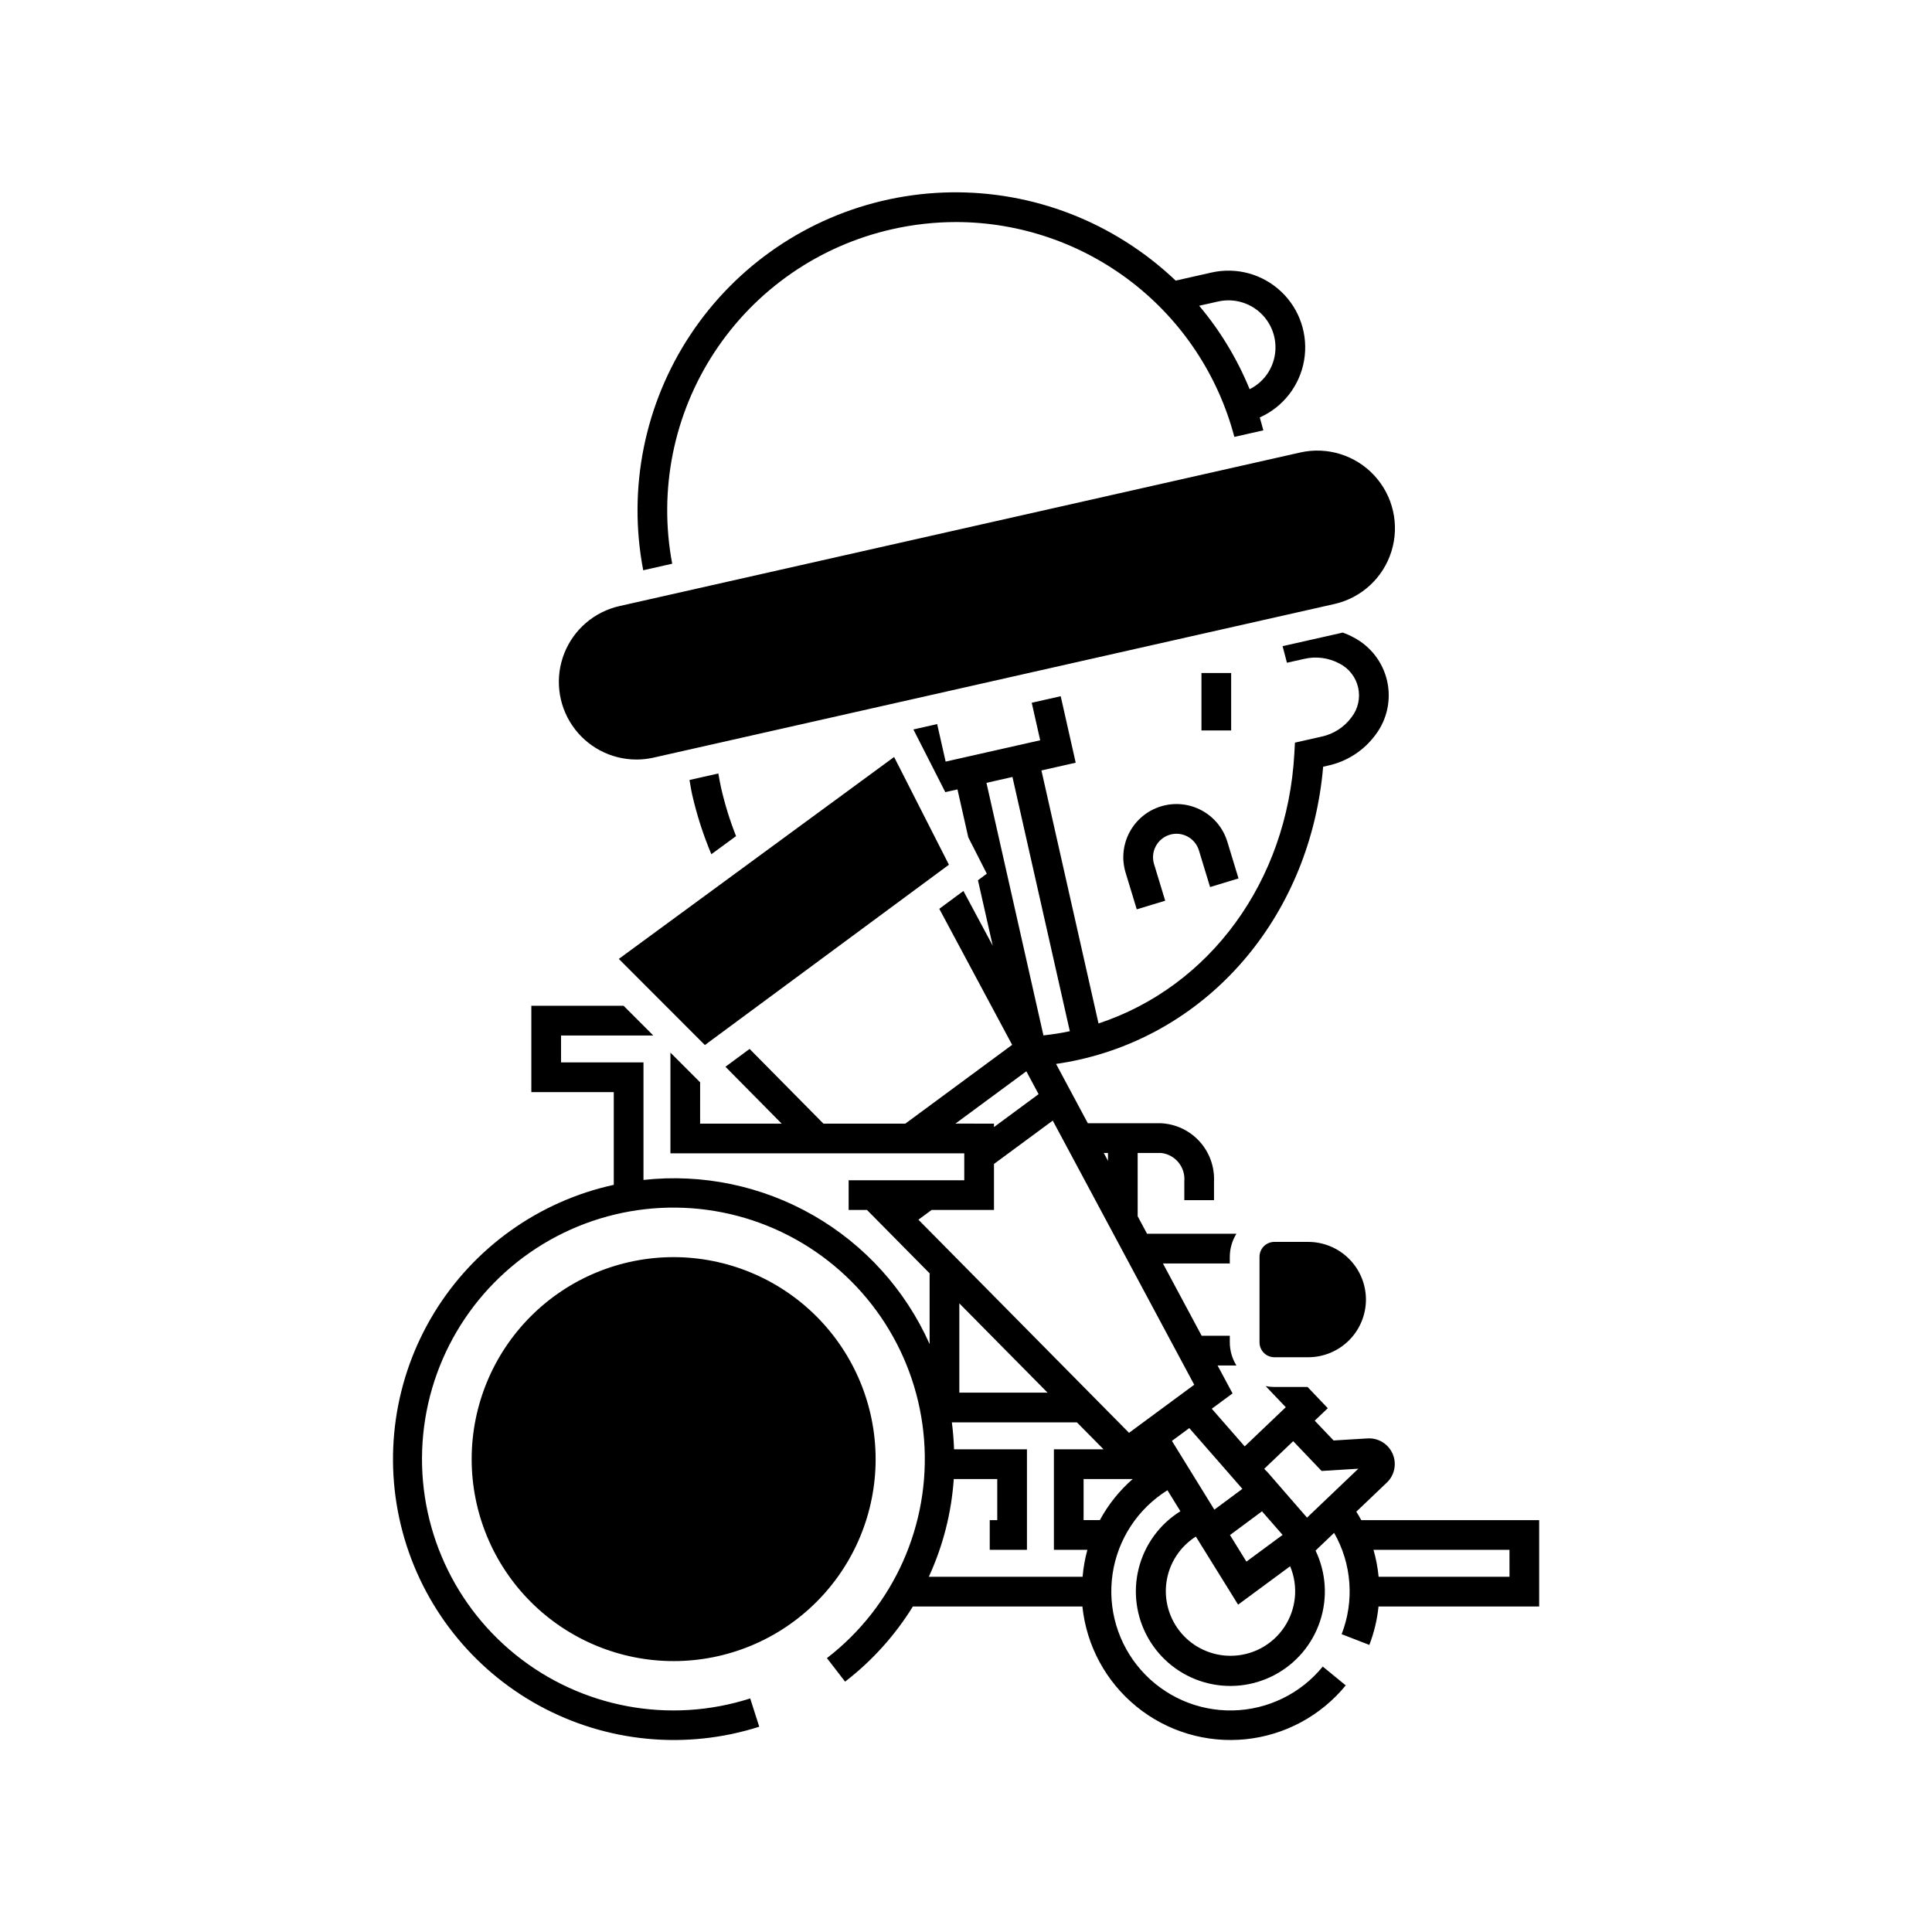 <?xml version="1.0" encoding="UTF-8"?>
<!-- Uploaded to: ICON Repo, www.svgrepo.com, Generator: ICON Repo Mixer Tools -->
<svg fill="#000000" width="800px" height="800px" version="1.1" viewBox="144 144 512 512" xmlns="http://www.w3.org/2000/svg">
 <path d="m505.99 488.4c-0.008 4.051-1.617 7.934-4.484 10.801-2.863 2.863-6.75 4.477-10.801 4.481h-8.984c-1.047 0-2.047-0.414-2.785-1.152-0.738-0.738-1.152-1.738-1.152-2.785v-22.691c0-1.043 0.414-2.047 1.152-2.785s1.738-1.152 2.785-1.152h8.988-0.004c4.051 0.008 7.938 1.617 10.801 4.484 2.867 2.863 4.477 6.746 4.484 10.801zm-125.04-143.79-72.957 53.512 22.809 22.824 64.672-47.785zm-4.898 186.07c0 14.195-5.637 27.812-15.676 37.848-10.039 10.039-23.656 15.68-37.852 15.68-14.195 0-27.812-5.641-37.852-15.68-10.035-10.035-15.676-23.652-15.676-37.848 0-14.199 5.641-27.812 15.676-37.852 10.039-10.039 23.656-15.676 37.852-15.676 14.191 0.016 27.797 5.66 37.832 15.695s15.68 23.641 15.695 37.832zm121.57-226.61-180.41 40.703c-1.496 0.34-3.031 0.512-4.566 0.512-6.809-0.016-13.168-3.394-16.992-9.027-3.824-5.633-4.613-12.793-2.113-19.125 2.504-6.332 7.977-11.016 14.617-12.516l180.41-40.703c7.172-1.617 14.664 0.715 19.652 6.117 4.988 5.402 6.715 13.059 4.527 20.078-2.184 7.019-7.949 12.344-15.125 13.961zm-170.2 50.477c1.238 5.414 2.941 10.711 5.094 15.832l6.543-4.797v-0.004c-1.641-4.148-2.961-8.414-3.957-12.762-0.285-1.273-0.504-2.559-0.738-3.84l-7.644 1.727c0.238 1.277 0.414 2.57 0.703 3.844zm126.55 10.68v-0.004c3.285-0.996 6.754 0.859 7.754 4.141l2.957 9.715 7.535-2.289-2.957-9.715h-0.004c-2.262-7.445-10.129-11.645-17.574-9.383-7.445 2.262-11.648 10.133-9.383 17.578l2.953 9.715 7.535-2.285-2.953-9.715-0.004-0.004c-0.992-3.285 0.859-6.754 4.141-7.758zm16.297-42.879h-7.871v15.234h7.871zm-148.13-28.957c-3.668-19.449 0.355-39.562 11.23-56.098 10.871-16.539 27.742-28.207 47.051-32.547 5.574-1.262 11.27-1.898 16.984-1.902 16.848 0.035 33.207 5.637 46.539 15.934 13.328 10.297 22.883 24.715 27.172 41.004l7.68-1.734c-0.316-1.137-0.605-2.289-0.949-3.418 6.199-2.766 10.605-8.445 11.754-15.137 1.145-6.691-1.121-13.512-6.047-18.184-4.922-4.676-11.852-6.582-18.473-5.09l-9.512 2.144c-4.066-3.867-8.5-7.324-13.246-10.32-18.625-11.797-41.133-15.824-62.695-11.219-21.562 4.602-40.461 17.473-52.645 35.852-12.18 18.375-16.676 40.793-12.523 62.449zm144.67-69.492c4.918-1.109 10.016 0.852 12.926 4.969 2.906 4.121 3.047 9.582 0.355 13.848-1.207 1.895-2.914 3.426-4.926 4.426-3.281-8.02-7.793-15.48-13.371-22.113zm37.941 322.95c-0.414-0.758-0.848-1.504-1.312-2.238l8.074-7.699 0.004 0.004c2.07-1.973 2.688-5.027 1.547-7.648-1.145-2.621-3.805-4.25-6.656-4.074l-8.992 0.547-5-5.25 3.465-3.305-5.363-5.625h-8.797c-0.777 0-1.547-0.078-2.309-0.23l5.336 5.594-10.891 10.383-8.723-9.98 5.504-4.059-3.969-7.406h4.992v-0.004c-1.137-1.832-1.742-3.945-1.75-6.106v-1.77l-7.457 0.004-10.262-19.156h17.719v-1.77c0.008-2.156 0.613-4.269 1.75-6.106h-23.684l-2.481-4.633-0.004-16.777h6.219c3.762 0.43 6.488 3.781 6.144 7.551v4.953h7.871v-4.953c0.172-3.898-1.203-7.711-3.828-10.602s-6.285-4.625-10.188-4.824h-19.422l-8.422-15.723c2.074-0.297 4.144-0.672 6.195-1.137 35.621-8.039 61.266-39.035 64.59-77.629l1.273-0.285c5.078-1.102 9.578-4.027 12.641-8.223 3.047-4.062 4.156-9.254 3.039-14.207-1.117-4.949-4.348-9.16-8.844-11.523-0.949-0.516-1.934-0.957-2.953-1.316-0.152 0.039-0.297 0.09-0.453 0.125l-15.465 3.488c0.066 0.246 0.137 0.469 0.203 0.719l0.961 3.676 4.492-1.012h0.004c3.176-0.762 6.523-0.328 9.402 1.211 2.527 1.273 4.352 3.609 4.973 6.367 0.621 2.762-0.023 5.652-1.762 7.887-1.938 2.629-4.773 4.453-7.965 5.129l-7.023 1.582-0.164 2.969c-1.891 33.875-22.434 61.723-51.891 71.457l-15.129-67.051 9.082-2.051-3.973-17.621-7.68 1.734 2.242 9.941-25.059 5.652-2.242-9.941-6.297 1.422 8.453 16.613 3.223-0.727 2.863 12.691 4.91 9.652-2.344 1.73 3.91 17.336-7.762-14.492-6.398 4.727 19.309 36.051-28.305 20.879h-21.707l-0.008-0.008-19.555-19.789-6.398 4.727 14.895 15.07h-21.613l0.004-10.945-7.871-7.879v26.691l77.871 0.004v7.137h-30.641v7.871h4.863l16.715 16.914h-0.121v18.629c-6.398-14.352-17.191-26.297-30.82-34.117-13.629-7.816-29.391-11.105-45.008-9.387v-31.141h-21.848v-7.137h24.449l-7.867-7.871h-24.453v22.883h21.848v24.566c-19.871 4.348-37.098 16.645-47.668 34.023-10.574 17.379-13.57 38.328-8.297 57.977 5.273 19.645 18.359 36.277 36.215 46.027 17.855 9.746 38.922 11.762 58.301 5.578l-2.398-7.496c-21.363 6.852-44.742 2.492-62.199-11.598-17.457-14.09-26.648-36.02-24.461-58.348s15.465-42.055 35.328-52.488c19.863-10.43 43.641-10.168 63.266 0.703s32.461 30.887 34.152 53.258c1.695 22.371-7.984 44.09-25.75 57.789l4.812 6.234c7.141-5.5 13.223-12.246 17.961-19.914h44.926c1.078 10.395 6.238 19.934 14.34 26.527 8.102 6.598 18.492 9.707 28.887 8.656 10.395-1.055 19.945-6.188 26.562-14.277l-6.09-4.988c-5.859 7.195-14.586 11.449-23.863 11.629-9.277 0.18-18.16-3.731-24.297-10.695-6.133-6.961-8.891-16.27-7.543-25.449 1.348-9.18 6.668-17.301 14.543-22.207l3.434 5.562c-5.504 3.426-9.465 8.855-11.047 15.145-1.582 6.285-0.664 12.941 2.562 18.566 3.223 5.625 8.504 9.781 14.73 11.594 6.223 1.809 12.91 1.137 18.648-1.883 5.738-3.016 10.082-8.141 12.121-14.297 2.039-6.152 1.609-12.859-1.195-18.703l4.918-4.691c4.68 8.191 5.41 18.055 1.992 26.848l7.34 2.844h0.004c1.258-3.269 2.078-6.691 2.43-10.18h42.574v-22.887zm-26.312-2.336 5.465 6.254-2.969 2.191-6.625 4.887-4.348-7.043zm-40.816-94.969v2.082l-1.113-2.082zm-32.203-98.082 6.891-1.555 15.203 67.375c-2.32 0.496-4.652 0.848-6.992 1.109zm-8.23 90.309 18.801-13.867 3.246 6.059-11.82 8.719v-0.91zm33.711 120.09h-40.754c3.758-8.164 6-16.941 6.613-25.906h11.523v10.895h-1.992v7.871h9.863v-26.637h-19.32c-0.082-2.414-0.273-4.797-0.582-7.148h33.141l7.066 7.148h-13.164v26.637h8.871c-0.641 2.336-1.062 4.727-1.266 7.141zm-32.668-48.801v-23.656l23.379 23.656zm37.242 33.785h-4.309v-10.891h13.02c-3.535 3.078-6.484 6.769-8.711 10.891zm7.731-23.133-55.816-56.48 3.504-2.586h16.523v-12.188l15.574-11.488 37.492 70zm11.367 2.141 4.602-3.394 14.074 16.102-7.43 5.512zm15.523 56.945v0.004c-4.981 0.004-9.719-2.164-12.977-5.934-3.254-3.769-4.707-8.77-3.981-13.699 0.73-4.926 3.566-9.293 7.777-11.961l9.449 15.223 1.742 2.82 0.008-0.004 13.785-10.172c2.219 5.289 1.645 11.336-1.535 16.105-3.18 4.773-8.535 7.633-14.27 7.621zm20.281-36.609-10.746-12.363-0.047 0.035-0.543-0.621 7.672-7.316 7.527 7.894 9.738-0.598zm53.656 15.668-34.684 0.004c-0.23-2.418-0.688-4.809-1.359-7.141h36.039z"/>
</svg>